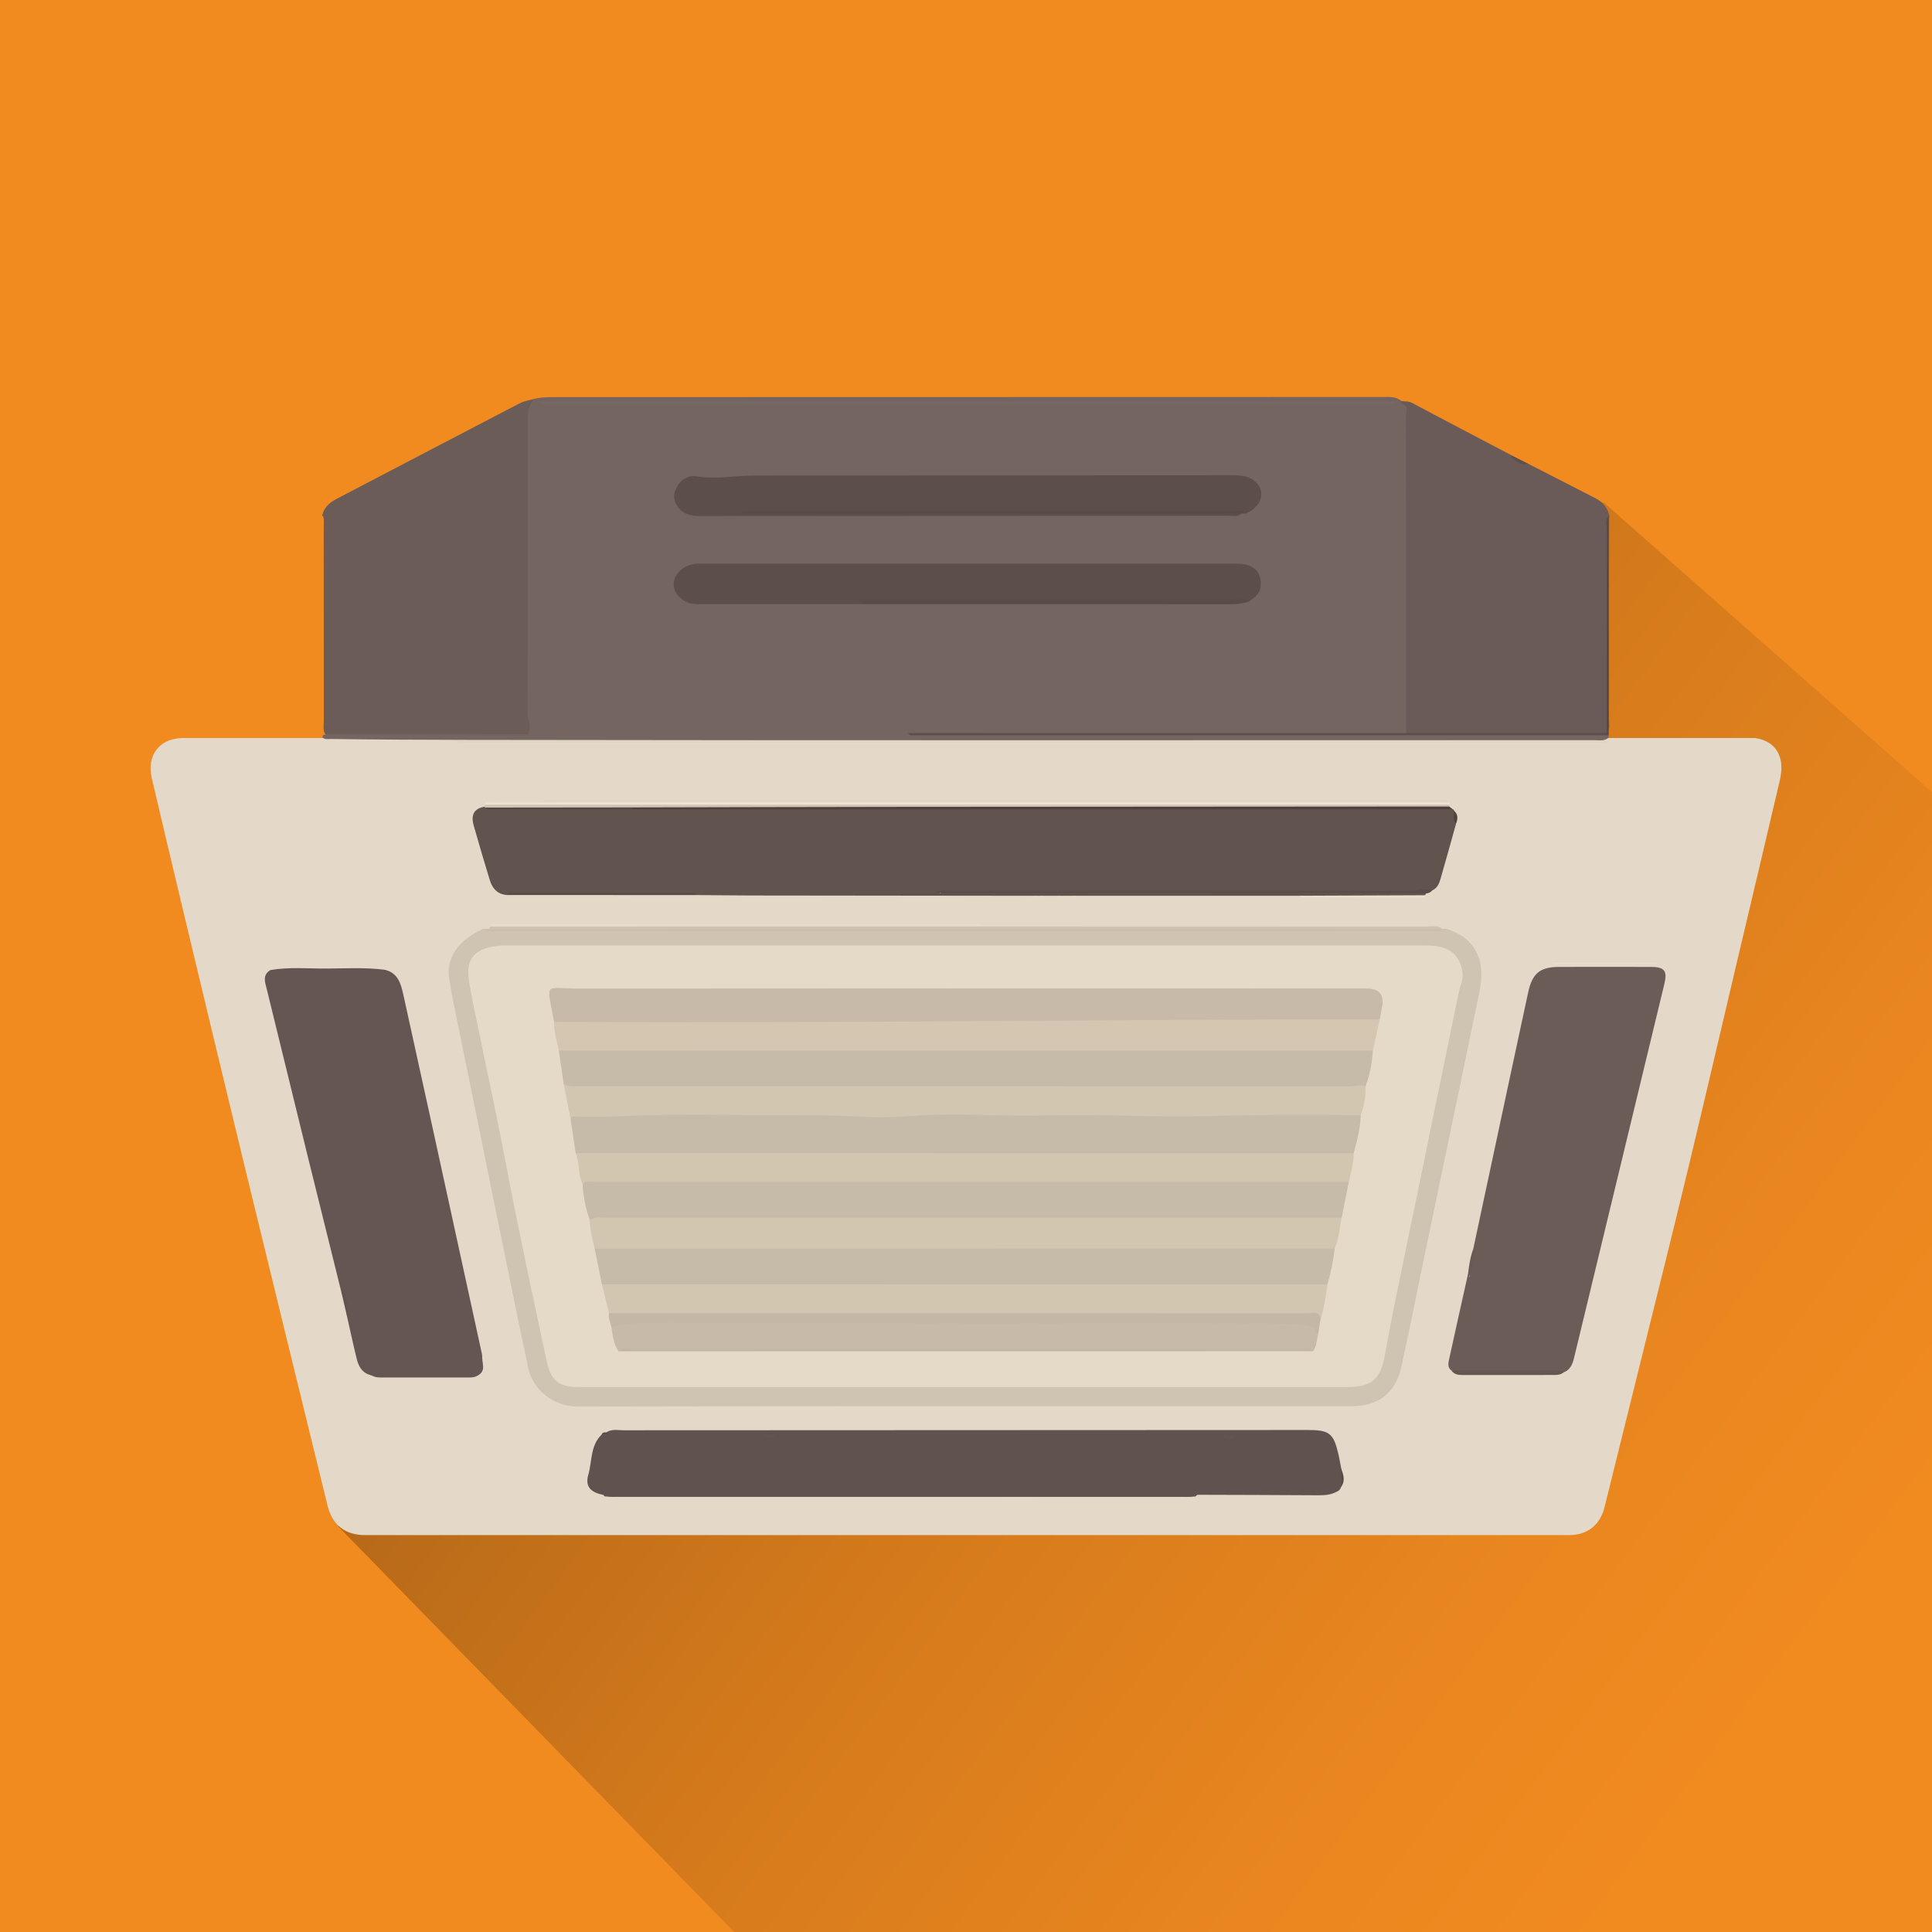 <?xml version="1.0" encoding="UTF-8"?>
<svg id="_Слой_1" data-name="Слой 1" xmlns="http://www.w3.org/2000/svg" width="200" height="200" xmlns:xlink="http://www.w3.org/1999/xlink" viewBox="0 0 200 200">
  <defs>
    <style>
      .cls-1 {
        fill: #60534f;
      }

      .cls-1, .cls-2, .cls-3, .cls-4, .cls-5, .cls-6, .cls-7, .cls-8, .cls-9, .cls-10, .cls-11, .cls-12, .cls-13, .cls-14, .cls-15, .cls-16, .cls-17, .cls-18, .cls-19, .cls-20, .cls-21, .cls-22, .cls-23, .cls-24, .cls-25, .cls-26, .cls-27, .cls-28, .cls-29, .cls-30, .cls-31, .cls-32, .cls-33, .cls-34, .cls-35, .cls-36, .cls-37, .cls-38, .cls-39, .cls-40, .cls-41, .cls-42, .cls-43, .cls-44, .cls-45, .cls-46, .cls-47 {
        stroke-width: 0px;
      }

      .cls-2 {
        fill: #eee2d0;
      }

      .cls-3 {
        fill: #504440;
      }

      .cls-4 {
        fill: #e5d9c7;
      }

      .cls-5 {
        fill: #5d4e4c;
      }

      .cls-6 {
        fill: #e8dccb;
      }

      .cls-7 {
        fill: #e1d5c4;
      }

      .cls-8 {
        fill: #665653;
      }

      .cls-9 {
        fill: #584b47;
      }

      .cls-10 {
        fill: #c2b6a4;
      }

      .cls-11 {
        fill: #cfc3b4;
      }

      .cls-12 {
        fill: #584946;
      }

      .cls-13 {
        fill: #5a4c49;
      }

      .cls-14 {
        fill: #c7baa9;
      }

      .cls-15 {
        fill: #554744;
      }

      .cls-16 {
        fill: #e1d5c3;
      }

      .cls-17 {
        fill: url(#_Безымянный_градиент_23);
      }

      .cls-18 {
        fill: #d3c6b0;
      }

      .cls-19 {
        fill: #766865;
      }

      .cls-20 {
        fill: #615350;
      }

      .cls-21 {
        fill: #eadecd;
      }

      .cls-22 {
        fill: #746561;
      }

      .cls-23 {
        fill: #d4c6b1;
      }

      .cls-24 {
        fill: #736462;
      }

      .cls-25 {
        fill: #f18b20;
      }

      .cls-26 {
        fill: #e5dac8;
      }

      .cls-27 {
        fill: #655653;
      }

      .cls-28 {
        fill: #6b5b58;
      }

      .cls-29 {
        fill: #4f403e;
      }

      .cls-30 {
        fill: #d3c6b1;
      }

      .cls-31 {
        fill: #e4d9c8;
      }

      .cls-32 {
        fill: #594b48;
      }

      .cls-33 {
        fill: #c4b7a6;
      }

      .cls-34 {
        fill: #564945;
      }

      .cls-35 {
        fill: #ccc0ad;
      }

      .cls-36 {
        fill: #5a4d4b;
      }

      .cls-37 {
        fill: #5f504e;
      }

      .cls-38 {
        fill: #c6baa9;
      }

      .cls-39 {
        fill: #695a55;
      }

      .cls-40 {
        fill: #62534f;
      }

      .cls-41 {
        fill: #61544f;
      }

      .cls-42 {
        fill: #584a47;
      }

      .cls-43 {
        fill: #cfc4b1;
      }

      .cls-44 {
        fill: #6b5c58;
      }

      .cls-45 {
        fill: #eadfcc;
      }

      .cls-46 {
        fill: #625551;
      }

      .cls-47 {
        fill: #5c4f4b;
      }
    </style>
    <linearGradient id="_Безымянный_градиент_23" data-name="Безымянный градиент 23" x1="186.316" y1="174.279" x2="31.295" y2="59.693" gradientUnits="userSpaceOnUse">
      <stop offset="0" stop-color="#f18b20"/>
      <stop offset=".166" stop-color="#e9861f"/>
      <stop offset=".409" stop-color="#d67b1c"/>
      <stop offset=".699" stop-color="#b56818"/>
      <stop offset="1" stop-color="#8d5113"/>
    </linearGradient>
  </defs>
  <rect class="cls-25" width="200" height="200"/>
  <polygon class="cls-17" points="166 52 200 82 200 200 76 200 35 158 51 101 24 80 166 52"/>
  <g>
    <path class="cls-31" d="m181.695,76.402h-5.721c-.97.002-1.94.004-2.91,0h-6.603c-.115.022-.231.043-.343.077-.408.061-.82.049-1.231.049-38.631 0-77.263.001-115.894-.002-.538-0-1.082.036-1.609-.124h-28.608c-2.312.106-3.609,1.82-3.062,4.153.993,4.229,1.987,8.457,2.999,12.681,2.196,9.167,4.385,18.336,6.61,27.497,2.844,11.71,5.717,23.413,8.583,35.118.496,2.024,1.817,3.062,3.9,3.062,41.547.003,83.093.003,124.64-.001,1.872-0,3.194-1.046,3.645-2.858,1.208-4.852,2.413-9.704,3.613-14.558,1.662-6.725,3.346-13.444,4.968-20.179,1.746-7.25,3.431-14.516,5.144-21.774,1.478-6.262,2.974-12.519,4.435-18.785.598-2.565-.542-4.061-2.556-4.356Z"/>
    <path class="cls-44" d="m33.337,53.413c.181-.828.722-1.359,1.444-1.736,6.354-3.322,12.707-6.646,19.069-9.954.389-.202.851-.265,1.279-.392.099.132.142.281.134.445-.143.853-.238,1.708-.238,2.577.005,9.55.003,19.1.003,28.65 0.0.577.029,1.152.079,1.726.044.509.006.995-.477,1.317-.503.248-1.045.188-1.575.189-5.917.006-11.835.007-17.752-.002-.565-.001-1.16.108-1.666-.277-.225-.427-.115-.889-.116-1.333-.008-6.624-.004-13.247-.009-19.871-0-.449.069-.905-.073-1.348l-.103.008Z"/>
    <path class="cls-28" d="m158.161,47.988c2.326,1.191,4.655,2.378,6.977,3.576.764.394,1.292.992,1.474,1.857-.01.079-.02.159-.03.238-.037,6.912-.002,13.825-.022,20.737-.001.523.128,1.075-.199,1.563-.468.349-1.017.275-1.544.275-5.907.008-11.814.008-17.721 0-.527-.001-1.074.071-1.552-.254-.508-.643-.372-1.408-.373-2.133-.01-9.808-.007-19.616-.006-29.423 0-.821.017-1.643-.181-2.449-.029-.167.004-.322.095-.464.354.063.708-.008,1.066.183,3.456,1.838,6.925,3.65,10.391,5.47.4.553.985.743,1.624.823Z"/>
    <path class="cls-24" d="m145.079,41.512c-.003.094-.006.187-.009.281-.293.179-.614.104-.928.106-28.711-.009-57.421 0-86.131-.004-.74-0-1.481.026-2.221-.029-.257-.029-.485-.116-.656-.32-.001-.072-.002-.143-.004-.215.721-.203,1.46-.22,2.202-.22,28.551-.006,57.102-.015,85.653-.017.719-0,1.471-.097,2.094.418Z"/>
    <path class="cls-37" d="m158.161,47.988c-.785.321-1.217-.332-1.771-.645-.003-.002.025-.074.049-.104.025-.031.064-.05.097-.074.542.274,1.083.549,1.625.823Z"/>
    <path class="cls-22" d="m166.527,76.127c.019.079.017.157-.006.235-.457.407-1.019.261-1.538.262-38.776.007-77.552.034-116.328-.028-4.811-.008-9.625-.032-14.437-.095-.28-.004-.582.077-.825-.149-.008-.076-.001-.151.022-.224.141-.085.293-.122.458-.11,11.815-.003,23.631-0,35.447-.009-4.039-0-8.079.011-12.118-.009-.853-.004-1.719.15-2.562-.114.499-.675-.024-1.35-.022-2.025.03-10.086.018-20.171.027-30.257.001-.714-.016-1.454.489-2.059.166.001.331.002.496.003.426.233.888.118,1.332.118,28.759.006,57.517.006,86.276 0.0.444-0.0.906.114,1.332-.118.166.081.333.162.499.243.813.199.478.864.479,1.323.018,10.923.013,21.847.012,32.77-.384.227-.806.119-1.209.119-16.345.006-32.691.006-49.036.001-.36-0-.729.077-1.082-.06-.03-.012-.043-.068-.063-.104-.002.009-.004.017-.043.174,24.001.002,47.966-.001,71.93.001.167-.012.323.025.468.109Z"/>
    <path class="cls-41" d="m107.256,92.733c-9.809-.01-19.618-.019-29.427-.033-1.887-.003-3.774-.029-5.661-.044-.439-.172-.897-.086-1.345-.087-5.683-.007-11.365-.006-17.048-0-.449 0-.906-.079-1.347.081-.942-.091-1.464-.688-1.721-1.524-.577-1.878-1.126-3.765-1.667-5.654-.298-1.042-.039-1.788,1.158-1.966.078-.011.156-.022.234-.034,5.048-.055,10.096-.004,15.144-.028,27.422.007,54.843 0,82.264.001.864 0,1.733-.053,2.546.331.092.008.14.058.142.151.218.425.013.913.202,1.343-.537,1.918-1.064,3.84-1.62,5.753-.135.466-.339.924-.838,1.144-.606.122-1.215.156-1.834.156-16.375-.007-32.75-.005-48.966-.005-.323.036-.142.3-.18.14-.001-.002.016.001.036-.011.372-.242.787-.113,1.178-.114,15.895-.008,31.791-.009,47.686.001.478 0.0.987-.162,1.436.155-.035.065-.073.128-.113.189-.291.221-.63.134-.948.13-4.037-.043-8.075.107-12.111-.078-7.742.001-15.485.002-23.227.002-.379.286-.823.18-1.245.207-.782.005-1.565.033-2.346-.021-.14-.035-.268-.097-.383-.184Z"/>
    <path class="cls-44" d="m152.515,129.269c1.331-6.228,2.66-12.457,3.992-18.685.559-2.612,1.123-5.224,1.684-7.836.427-1.991,1.224-2.651,3.223-2.653,3.169-.003,6.339-.009,9.508 0,1.372.004,1.699.406,1.377,1.739-3.112,12.907-6.235,25.811-9.348,38.718-.161.667-.39,1.257-1.092,1.523-3.429.07-6.859.011-10.289.036-.461.003-.883-.141-1.32-.232-.4-.304-.334-.735-.249-1.124.642-2.948,1.304-5.891,1.96-8.836.148.04.053.233.18.286-.041-.999.537-1.92.373-2.934Z"/>
    <path class="cls-43" d="m149.76,96.156c2.859.91,4.085,3.116,3.412,6.405-1.805,8.811-3.662,17.611-5.495,26.417-.866,4.162-1.693,8.333-2.598,12.486-.597,2.737-2.374,4.101-5.154,4.102-26.709.002-53.418-.02-80.127.041-2.386.005-4.624-1.608-5.135-4.065-.666-3.202-1.341-6.403-1.995-9.607-1.692-8.291-3.376-16.584-5.058-24.877-.382-1.882-.793-3.76-1.098-5.655-.357-2.214.844-3.979,3.437-5.242.978.202,1.93-.134,2.907-.132,15.744.029,31.488.025,47.232.018,15.746.244,31.492.043,47.238.099.811.003,1.622.125,2.433.013Z"/>
    <path class="cls-16" d="m47.229,76.635c39.778-.001,79.557-.001,119.335-.002-.365.403-.849.238-1.281.238-38.924.008-77.848.008-116.772-0-.432-0-.915.165-1.282-.237Z"/>
    <path class="cls-2" d="m150.01,83.054c.035.057.074.112.099.173.004.01-.057.046-.088.07-.43.344-.942.247-1.427.247-32.323.005-64.647.005-96.97-0-.485-0-.997.101-1.429-.239.05-.474.417-.234.622-.237,1.768-.022,3.537-.014,5.305-.015.428-.224.89-.113,1.334-.113,30.407-.006,60.813-.006,91.22 0.0.444 0.0.906-.111,1.334.113Z"/>
    <path class="cls-11" d="m50.195,83.306c33.275-.003,66.551-.005,99.826-.008.001.064.001.129-.001.193-.438.352-.95.169-1.423.169-27.683.01-55.366.01-83.049.009-4.671-0-9.342.002-14.013-.003-.448-.001-.902.065-1.344-.067l.007-.093c-.002-.067-.003-.134-.003-.2Z"/>
    <path class="cls-43" d="m50.68,96.148c.004-.08.007-.16.01-.24.383-.228.805-.119,1.207-.119,16.242-.006,32.483-.006,48.725-0.0.403 0.0.824-.103,1.209.115,15.305.001,30.609-0,45.914.012.512 0,1.076-.198,1.532.232-.426.234-.887.117-1.33.117-15.944.007-31.888.006-47.831.006-15.993-0-31.987.001-47.98-.006-.484-0-.986.123-1.455-.116Z"/>
    <path class="cls-7" d="m150.01,83.054c-31.296-0-62.592-0-93.888-0.0.365-.403.849-.239,1.281-.239,30.442-.008,60.885-.008,91.327-0.0.432 0.0.915-.165,1.28.239Z"/>
    <path class="cls-29" d="m65.512,83.583c9.252-.019,18.505-.047,27.757-.056,18.917-.018,37.835-.025,56.752-.036.122.095.243.19.365.286-15.955.007-31.91.015-47.865.019-12.336.003-24.673-.002-37.009-.003-.082-.047-.109-.093-.082-.14.027-.047.054-.07.082-.07Z"/>
    <path class="cls-36" d="m78.853,148.533c-4.899-0-9.798.019-14.697-.025-.623-.006-1.255.396-1.873-.005.085-.246.292-.225.489-.226h72.581c.002.085.003.17.005.255h-6.842c-.154.186-.364.261-.592.303-.532.056-1.069.021-1.603.086-8.112.026-16.222.011-24.333.009-.651-0-1.331.084-1.886-.397h-19.767c-.494.187-.988.187-1.481,0Z"/>
    <path class="cls-4" d="m107.256,92.733c.09-0.0.18-.001.27-.001.816.142,1.632.143,2.449-0.0.419-0.0.837-.001,1.256-.001.404.407.956.069,1.4.374-20.02.114-40.041-.018-60.248.262.521-.625,1.042-.416,1.475-.416,17.325-.013,34.65-.01,51.974-.019.476-0.0.993.168,1.425-.198Z"/>
    <path class="cls-20" d="m123.75,154.917c-7.492-.011-14.985-.029-22.477-.032-12.558-.006-25.116-.003-37.675-.002-.329 0-.657.024-.985.036-.06-.06-.12-.119-.18-.179,3.416-.01,6.833-.029,10.25-.03,16.509-.003,33.018-.002,49.526-0.0.576 0,1.152.019,1.729.029-.062.059-.125.118-.187.177Z"/>
    <path class="cls-13" d="m147.629,92.488c-.576-.015-1.151-.043-1.727-.043-15.89-.002-31.781-.001-47.671-.001-.442 0-.884,0-1.576,0,.665-.363,1.12-.24,1.553-.24,15.973-.008,31.946-.013,47.918.012.718.001,1.427-.28,2.146-.05-.168.2-.378.317-.643.321Z"/>
    <path class="cls-6" d="m101.831,95.903c-17.047.002-34.094.003-51.141.005.149-.563.6-.231.865-.231,16.373-.023,32.746-.022,49.119-.015.394 0.0.834-.136,1.157.241Z"/>
    <path class="cls-35" d="m50.68,96.148c16.474.002,32.947.003,49.421.005.081.054.108.109.081.163-.027.054-.054.081-.081.081-16.248 0-32.497.002-48.745-.008-.471-0-.995.187-1.406-.231.243-.003.487-.007.73-.01Z"/>
    <path class="cls-35" d="m100.101,96.398v-.244c16.392-.002,32.784-.004,49.175-.005.161.003.323.006.484.008-.41.42-.935.233-1.406.233-16.085.01-32.169.008-48.254.008Z"/>
    <path class="cls-27" d="m150.25,141.879c3.644-.006,7.287-.011,10.931-.017.249-0.0.496.004.679.214-.272.217-.589.262-.926.262-3.16-0-6.32.004-9.48.005-.458 0-.905-.042-1.204-.463Z"/>
    <path class="cls-42" d="m52.428,92.649c.305-.305.695-.201,1.053-.201,5.879-.005,11.757-.005,17.636.001.358 0.0.749-.105,1.05.207-6.58-.002-13.159-.004-19.739-.006Z"/>
    <path class="cls-21" d="m134.457,92.728c4.353-.017,8.706-.034,13.059-.052.124.25-.056.262-.217.262-4.095.001-8.191.002-12.286-.011-.185-.001-.37-.13-.555-.2Z"/>
    <path class="cls-8" d="m49.921,140.634h0c-.011-.163-.001-.331-.035-.49-1.652-7.586-3.306-15.171-4.964-22.755-1.053-4.816-2.109-9.631-3.174-14.444-.253-1.144-.568-2.263-1.949-2.56-1.985-.246-3.979-.133-5.967-.121-1.949.012-3.907-.18-5.849.159-.853.526-.537,1.275-.365,1.982,1.394,5.709,2.79,11.418,4.195,17.125,1.168,4.745,2.35,9.486,3.526,14.229.345.764.613,1.547.558,2.404.34,1.501.661,3.006,1.029,4.5.19.77.542,1.452,1.409,1.676.046.047.102.065.167.054.292.179.616.205.948.205,3.032.004,6.064.004,9.096-0.0.331-.001.657-.021.939-.225.78-.421.473-1.114.436-1.74Z"/>
    <path class="cls-45" d="m160.897,99.669h10.559c0.0.036 0.0.073.001.109h-10.559c-0-.036-0-.073-.001-.109Z"/>
    <path class="cls-39" d="m152.515,129.269c.537,1.15-.329,2.126-.487,3.213-.022-.188-.044-.376-.065-.564.112-.898.232-1.794.553-2.649Z"/>
    <path class="cls-40" d="m35.34,133.759c.051-.099.102-.197.153-.296.202.89.812,1.719.405,2.7-.186-.801-.372-1.603-.558-2.404Z"/>
    <path class="cls-34" d="m138.82,153.943c-.266-.648-.301-1.293.023-1.933.218.647.456,1.294-.023,1.933Z"/>
    <path class="cls-3" d="m150.73,85.27c-.393-.399-.164-.89-.202-1.342.431.393.396.856.202,1.342Z"/>
    <path class="cls-5" d="m166.325,76.112c-23.992.002-47.984.003-71.976.003-.119,0-.237-.03-.353-.229,17.189,0,34.377,0,51.566-0,6.918-0,13.836-.001,20.754-.001.074.047.1.097.078.148-.022.053-.045.079-.069.079Z"/>
    <path class="cls-12" d="m166.325,76.112c-.005-.076-.008-.151-.01-.227.001-7.016-.001-14.033.012-21.049.001-.477-.157-.989.187-1.427.005,7.573.009,15.146.014,22.719-.068.002-.135-.003-.202-.015Z"/>
    <path class="cls-19" d="m144.571,41.55c-.366.402-.85.236-1.281.236-28.793.008-57.586.008-86.378 0-.432-0-.915.166-1.281-.237,29.647 0,59.294.001,88.94.001Z"/>
    <path class="cls-47" d="m128.524,53.163c-.372.387-.853.23-1.287.23-18.273.01-36.546.006-54.819.024-1.035.001-1.864-.256-2.399-1.176-.424-.73-.233-1.409.2-2.071.433-.662,1.204-.977,1.805-.874,2.063.353,4.087-.068,6.125-.071,16.503-.026,33.007-.012,49.51-.029.948-.001,1.841.118,2.472.848.897,1.037.357,2.452-1.125,3.111-.468-.24-.971-.117-1.456-.117-16.382-.008-32.764-.006-49.146-.009-.408-0-.819.052-1.225-.036-.039-.008-.072-.038-.108-.058-.003.035-.006.07-.012.149.373-.066.742-.043,1.111-.043,16.382-.001,32.764-.002,49.146.005.403 0.0.825-.109,1.208.119Z"/>
    <path class="cls-47" d="m89.473,62.535c-5.758.004-11.517.014-17.275.009-1.372-.001-2.456-.94-2.456-2.074 0-1.063,1.049-2.018,2.332-2.117.204-.016.411-.004.617-.004,18.427-.001,36.853-.002,55.28-.001,1.806 0,2.682.838,2.524,2.373-.082.8-.674,1.172-1.245,1.572-6.024.012-12.049.007-18.073.007-6.815.001-13.63-.004-20.445.011-.418.001-.907-.219-1.259.224Z"/>
    <path class="cls-32" d="m89.473,62.535c-.161-.116-.323-.231-.671-.481.475,0,.775,0,1.076-0,12.656-0,25.311-.002,37.967.009.47 0.0.994-.187,1.405.23-.516.122-1.02.259-1.568.258-12.736-.014-25.473-.013-38.209-.015Z"/>
    <path class="cls-9" d="m128.524,53.163h-52.018c.508-.365.891-.245,1.238-.245,16.661-.007,33.321-.008,49.982.001.432 0.0.915-.165,1.281.236-.161.003-.322.005-.483.008Z"/>
    <path class="cls-15" d="m65.512,83.583c-.001.07-.001.14 0.0.21-4.714.001-9.428.005-14.142-.001-.398-.001-.827.117-1.179-.192,5.107-.005,10.214-.011,15.321-.016Z"/>
    <path class="cls-31" d="m109.974,92.732c-.816.334-1.632.334-2.449 0.0.816-0,1.632-0,2.449-0Z"/>
    <path class="cls-26" d="m100.168,97.884c15.852-.001,31.704-.002,47.556.001,2.249 0,3.388.872,3.677,2.808.107.715-.247,1.354-.385,2.028-2.211,10.736-4.431,21.47-6.637,32.207-.379,1.843-.705,3.696-1.054,5.545-.43,2.279-1.367,3.07-3.693,3.114-.165.003-.329 0-.494 0-26.352.001-52.703.003-79.055.004-2.237 0-3.041-.576-3.513-2.79-1.44-6.759-2.912-13.512-4.192-20.305-.863-4.582-1.865-9.137-2.797-13.706-.376-1.842-.815-3.678-1.066-5.538-.23-1.711.345-3.122,3.232-3.357.409-.033.823-.01,1.235-.01,15.729-0,31.457-0,47.186-.001Z"/>
    <path class="cls-1" d="m138.843,152.01c-.094-.482-.174-.967-.284-1.445-.507-2.202-.932-2.533-3.185-2.532-23.601.008-47.201.013-70.802.029-.602 0-1.237-.162-1.8.215.083.082.169.145.259.196-.249.01-.499.017-.748.03-1.189,1.146-.981,2.769-1.384,4.175-.338,1.179.216,1.814,1.533,2.063.452.27.954.213,1.445.213,19.539.002,39.078.002,58.617 0.0.491-0.0.992.055,1.445-.214,4.187.014,8.375.02,12.562.05.665.005,1.296-.052,1.886-.372,0,0,0-0-0-0h0c.225-.085.367-.246.435-.475.16-.643-.05-1.29.023-1.933Z"/>
    <path class="cls-46" d="m78.853,148.533c.494-0.0.988-0,1.481,0-.494.374-.988.374-1.481,0Z"/>
    <path class="cls-46" d="m128.021,148.532c-.494.704-.988.704-1.482,0h1.482Z"/>
    <path class="cls-38" d="m140.87,115.424c-.058,1.353-.374,2.659-.738,3.955-.677.553-1.488.397-2.255.397-10.943.01-21.885.007-32.828.007-14.357 0-28.714.002-43.071-.004-.814-0-1.659.121-2.385-.41-.171-1.149-.342-2.298-.513-3.447-.203-.966.58-.6.933-.614,2.708-.113,5.421-.206,8.129-.216,6.372-.025,12.748-.199,19.117.055,3.081.123,6.149-.137,9.221-.084,7.64.132,15.278-.076,22.918.031,6.529.091,13.061-.052,19.592-.039.641.001,1.33-.14,1.879.37Z"/>
    <path class="cls-38" d="m58.351,112.209c-.166-1.152-.332-2.303-.498-3.455.633-.537,1.403-.4,2.13-.401,9.877-.009,19.755-.005,29.632-.006,17.039-.002,34.077.002,51.116.01.469 0,1.088-.297,1.382.399-.061,1.272-.326,2.503-.751,3.701-.868.514-1.833.399-2.771.4-13.903.007-27.806.005-41.709.005-12.093-0-24.186.004-36.279-.009-.795-.001-1.682.198-2.253-.643Z"/>
    <path class="cls-38" d="m61.053,126.304c-.433-1.199-.668-2.439-.745-3.71.064-.565.534-.549.92-.613.446-.074.903-.045,1.355-.045,24.93-.001,49.861-.002,74.791.006.766 0,1.579-.162,2.251.404-.245,1.234-.49,2.467-.734,3.7-.676.559-1.489.398-2.256.399-12.107.01-24.214.004-36.321.008-12.683.004-25.367-.014-38.05.01-.411.001-.826.038-1.211-.159Z"/>
    <path class="cls-14" d="m57.36,105.784c-.794-4.313-1.105-3.441,2.624-3.445,27.154-.026,54.308-.015,81.462-.016q2.022-0,1.605,2.005c-.083.399-.145.803-.217,1.204-.631.542-1.401.405-2.128.406-9.835.01-19.674-.184-29.503.049-17.198.407-34.394.056-51.59.197-.766.006-1.579.161-2.253-.4Z"/>
    <path class="cls-38" d="m62.308,132.96c-.248-1.232-.496-2.464-.744-3.696.673-.565,1.486-.403,2.252-.403,11.646-.01,23.292-.007,34.938-.007,12.387 0,24.773-.004,37.16.009.762.001,1.579-.184,2.247.397-.132,1.26-.395,2.493-.748,3.708-.676.554-1.488.397-2.255.398-12.836.009-25.672.007-38.508.007-10.738-0-21.476.003-32.213-.006-.728-.001-1.497.134-2.128-.406Z"/>
    <path class="cls-23" d="m57.36,105.784c28.492.182,56.983-.286,85.474-.251-.24,1.074-.48,2.149-.72,3.223-28.087-.001-56.174-.001-84.261-.002-.207-.983-.534-1.946-.494-2.97Z"/>
    <path class="cls-30" d="m58.351,112.209c.443.287.941.249,1.434.249,26.627-.001,53.254-.004,79.882.013.565 0,1.131-.256,1.696-.015.04,1.023-.155,2.007-.494,2.966-3.887.001-7.776-.062-11.662.024-2.771.061-5.558.135-8.313.119-4.201-.025-8.416-.228-12.616-.1-4.056.123-8.101-.214-12.152-.043-2.066.087-4.141.324-6.196.211-3.966-.217-7.931-.205-11.897-.209-3.803-.004-7.611-.1-11.409.041-2.425.09-4.844.208-7.271.116-.209-.008-.243.177-.275.339-.243-1.238-.486-2.475-.728-3.713Z"/>
    <path class="cls-18" d="m138.161,129.259c-25.532.002-51.065.003-76.597.005-.219-.978-.523-1.942-.511-2.96.562-.36,1.193-.252,1.803-.252,25.345-.004,50.69-.004,76.035-.005-.23,1.074-.283,2.188-.73,3.213Z"/>
    <path class="cls-18" d="m139.626,122.346c-26.012-.001-52.024-.004-78.037.002-.433 0-.917-.159-1.28.246-.494-1.019-.287-2.193-.716-3.225,26.846.003,53.692.006,80.539.01.022,1.022-.287,1.987-.506,2.968Z"/>
    <path class="cls-18" d="m62.308,132.96c25.035.002,50.07.005,75.104.007-.137,1.261-.369,2.502-.73,3.719-.897-.377-1.844-.354-2.79-.354-22.823-0-45.647.006-68.47-.006-.805-0-1.659.185-2.378-.391-.245-.992-.491-1.983-.736-2.975Z"/>
    <path class="cls-14" d="m64.025,139.887c-.513-.747-.586-1.623-.728-2.479.268-.519.776-.526,1.262-.626,1.875-.386,3.776-.213,5.659-.218,11.231-.03,22.463-.059,33.695.006,8.018.047,16.035-.078,24.054.07,2.211.041,4.426.174,6.642.159,1.56-.01,1.609.067,1.799,1.592-.156.497-.111,1.06-.483,1.487-.427-.229-.889-.116-1.333-.116-23.079-.006-46.158-.006-69.237 0-.443 0-.906-.122-1.329.124Z"/>
    <path class="cls-33" d="m136.407,138.392c-.157-1.126-.877-1.192-1.873-1.267-3.238-.242-6.475-.063-9.711-.14-4.804-.115-9.611-.011-14.417.008-13.472.052-26.944-.05-40.416-.063-2.238-.002-4.497-.15-6.694.479-.099-.489-.34-.953-.252-1.473,24.103-.001,48.206-.004,72.309.006.542 0,1.342-.311,1.329.745-.092.569-.184,1.137-.276,1.706Z"/>
    <path class="cls-10" d="m64.025,139.887c.363-.407.847-.243,1.279-.243,23.113-.008,46.226-.008,69.339 0.0.432 0.0.915-.164,1.282.235-23.966.003-47.933.005-71.899.008Z"/>
  </g>
</svg>